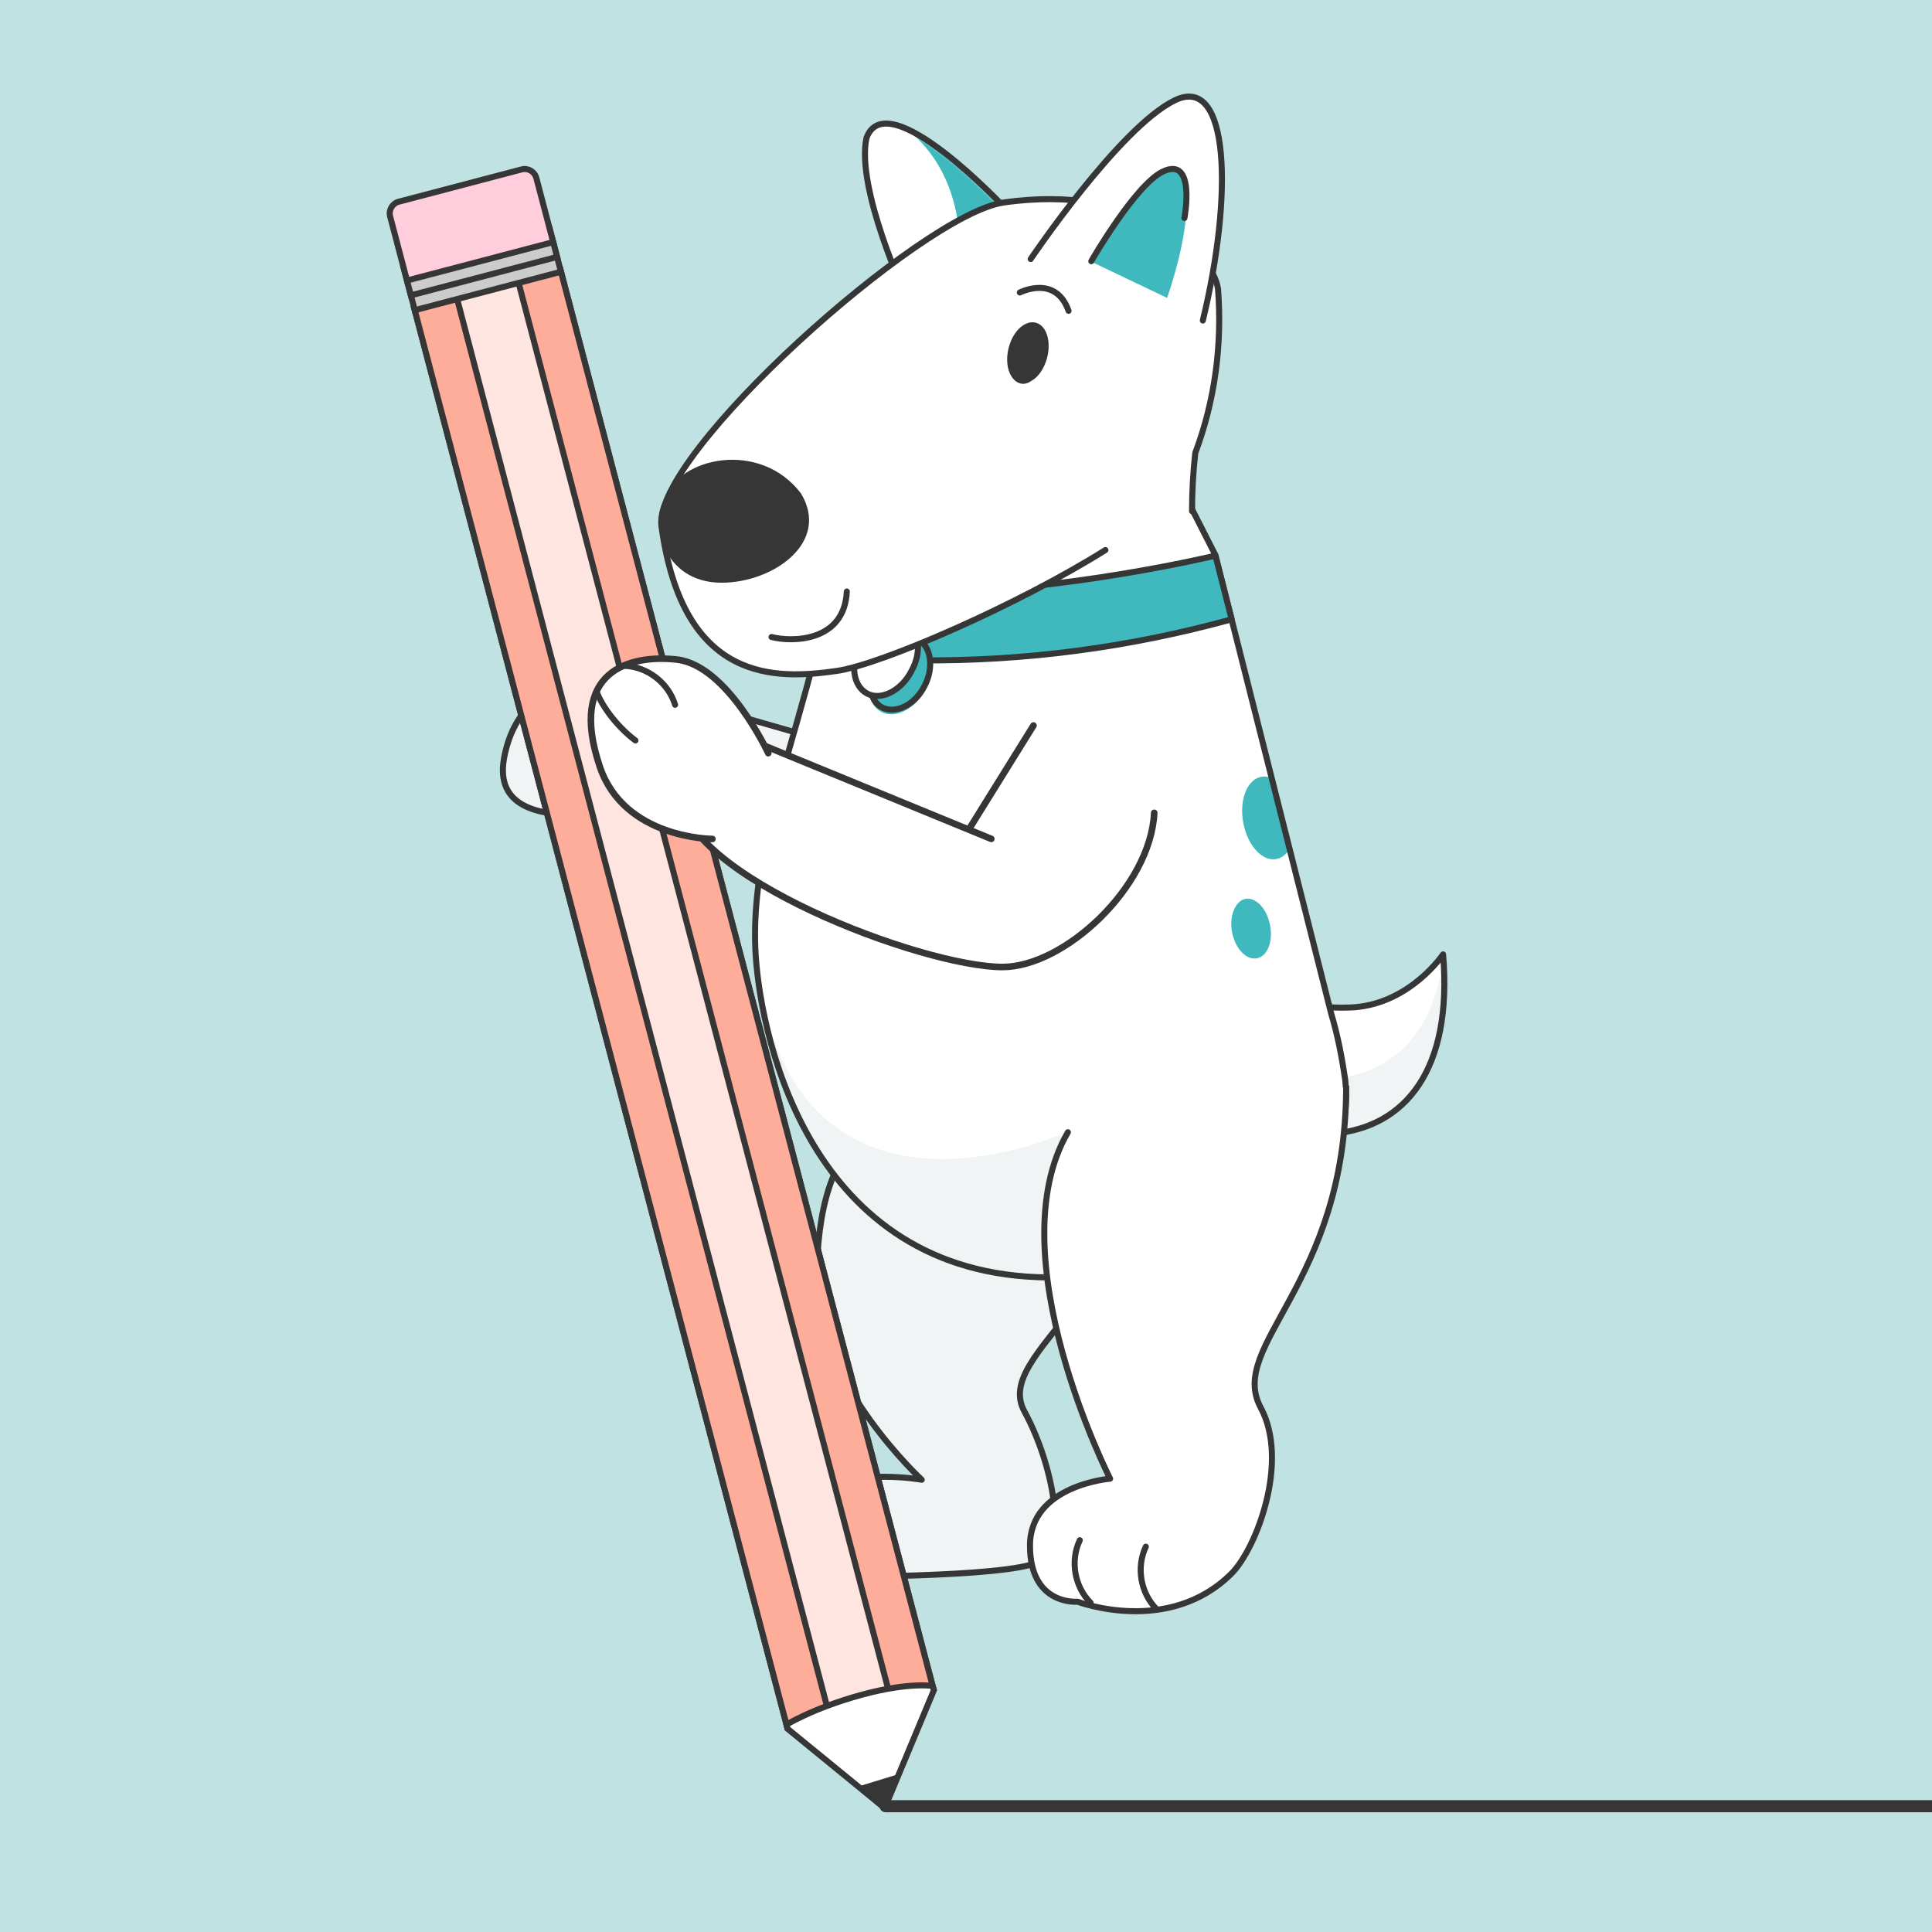 <svg xmlns="http://www.w3.org/2000/svg" width="640" height="640" viewBox="0 0 640 640" fill="none"><rect x="0" y="0" width="640" height="640" fill="#808080" stroke="none"/><g clip-path="url(#clip0)"><rect width="640" height="640" fill="#C0E2E3"></rect><path fill-rule="evenodd" clip-rule="evenodd" d="M380.651 365.052C380.651 428.334 328.282 447.64 339.401 467.662C348.727 484.823 354.108 511.995 344.064 517.358C334.021 522.721 270.533 522.363 270.533 522.363C270.533 522.363 250.088 504.487 269.457 494.119C283.805 486.253 305.326 490.186 305.326 490.186C305.326 490.186 270.533 458.009 270.533 425.116C270.533 372.56 293.848 367.554 313.576 367.554" fill="#F1F4F5"></path><path d="M380.651 365.052C380.651 428.334 328.282 447.64 339.401 467.662C348.727 484.823 354.108 511.995 344.064 517.358C334.021 522.721 270.533 522.363 270.533 522.363C270.533 522.363 250.088 504.487 269.457 494.119C283.805 486.253 305.326 490.186 305.326 490.186C305.326 490.186 270.533 458.009 270.533 425.116C270.533 372.56 293.848 367.554 313.576 367.554" stroke="#363636" stroke-width="2" stroke-linecap="round" stroke-linejoin="round"></path><path d="M282.332 248.021L204.701 225.74C204.701 225.74 172.573 219.976 166.954 251.296C161.336 282.616 222.105 264.822 222.105 264.822L275.033 280.001C275.033 280.001 287.689 258.79 282.332 248.021Z" fill="#F1F4F5" stroke="#363636" stroke-width="2" stroke-linecap="round" stroke-linejoin="round"></path><path d="M441.814 375.504C465.487 373.359 481.269 354.41 478.041 316.155C478.041 316.155 467.28 332.243 448.629 333.674C442.89 334.031 436.792 333.674 431.053 332.243C431.053 332.243 424.596 335.461 426.39 355.483C428.183 375.504 435.716 375.862 441.814 375.504Z" fill="white"></path><g style="mix-blend-mode:multiply"><path d="M426.746 341.54C429.257 357.628 436.072 357.628 441.811 357.271C461.18 355.483 475.528 342.255 478.039 316.513L478.397 316.155C481.626 354.411 465.843 373.36 442.17 375.505C436.072 375.862 428.54 375.862 426.746 355.841C425.67 350.835 426.029 346.188 426.746 341.54Z" fill="#F1F4F5"></path></g><path d="M441.814 375.504C465.487 373.359 481.269 354.41 478.041 316.155C478.041 316.155 467.28 332.243 448.629 333.674C442.89 334.031 436.792 333.674 431.053 332.243C431.053 332.243 424.596 335.461 426.39 355.483C428.183 375.504 435.716 375.862 441.814 375.504Z" stroke="#363636" stroke-width="2" stroke-linecap="round" stroke-linejoin="round"></path><path d="M377.503 134.538L402.611 183.876L440.99 335.825C443.143 342.976 444.577 350.484 445.653 357.992C446.371 366.572 450.675 414.838 358.851 422.704C273.483 429.854 253.396 351.556 250.527 319.021C245.864 266.822 282.809 212.836 277.429 148.481C272.766 94.137 345.938 93.422 377.503 134.538Z" fill="white"></path><path d="M412.45 297.779C416.036 297.064 419.623 300.997 420.699 306.359C421.775 311.722 419.982 316.728 416.395 317.443C412.808 318.158 409.221 314.225 408.145 308.862C407.069 303.499 409.221 298.494 412.45 297.779Z" fill="#3FB9BE"></path><mask id="mask0" maskUnits="userSpaceOnUse" x="250" y="106" width="197" height="319"><path d="M377.879 135.744L402.987 185.083L441.367 337.032C443.519 344.182 444.953 351.69 446.03 359.198C446.747 367.779 451.051 416.045 359.227 423.91C273.859 431.061 253.773 352.763 250.903 320.228C246.24 268.029 283.185 214.043 277.805 149.688C273.142 95.344 346.314 94.629 377.879 135.744Z" fill="white"></path></mask><g mask="url(#mask0)"><path d="M417.622 257.359C422.285 256.287 427.306 261.65 428.741 269.158C430.176 276.666 427.665 283.459 423.002 284.531C418.339 285.604 413.317 280.241 411.883 272.733C410.448 265.225 412.959 258.432 417.622 257.359Z" fill="#3FB9BE"></path><g style="mix-blend-mode:multiply"><path d="M351.021 375.914C351.021 375.914 249.153 421.32 249.153 295.828C202.165 248.992 230.143 359.826 230.143 359.826L327.347 442.414C327.347 442.414 379.716 408.807 378.281 409.164C376.846 409.522 351.021 375.914 351.021 375.914Z" fill="#F1F4F5"></path></g></g><path d="M377.503 134.538L402.611 183.876L440.99 335.825C443.143 342.976 444.577 350.484 445.653 357.992C446.371 366.572 450.675 414.838 358.851 422.704C273.483 429.854 253.396 351.556 250.527 319.021C245.864 266.822 282.809 212.836 277.429 148.481C272.766 94.137 345.938 93.422 377.503 134.538Z" stroke="#363636" stroke-width="2" stroke-miterlimit="10"></path><path fill-rule="evenodd" clip-rule="evenodd" d="M445.932 360.048C445.932 425.475 406.477 445.497 417.596 466.233C427.281 484.11 416.161 513.069 407.911 521.292C387.108 542.029 356.978 530.588 356.978 530.588C356.978 530.588 341.195 532.018 341.195 511.997C341.195 491.975 367.738 489.83 367.738 489.83C367.738 489.83 330.076 415.822 353.75 375.064" fill="white"></path><path d="M445.932 360.048C445.932 425.475 406.477 445.497 417.596 466.233C427.281 484.11 416.161 513.069 407.911 521.292C387.108 542.029 356.978 530.588 356.978 530.588C356.978 530.588 341.195 532.018 341.195 511.997C341.195 491.975 367.738 489.83 367.738 489.83C367.738 489.83 330.076 415.822 353.75 375.064" stroke="#363636" stroke-width="2" stroke-linecap="round" stroke-linejoin="round"></path><path fill-rule="evenodd" clip-rule="evenodd" d="M357.696 510.208C354.467 517.001 355.902 525.582 361.282 530.945L357.696 510.208Z" fill="white"></path><path d="M357.696 510.208C354.467 517.001 355.902 525.582 361.282 530.945" stroke="#363636" stroke-width="2" stroke-linecap="round" stroke-linejoin="round"></path><path fill-rule="evenodd" clip-rule="evenodd" d="M379.575 512.354C376.347 519.146 377.782 527.727 383.162 533.09L379.575 512.354Z" fill="white"></path><path d="M379.575 512.354C376.347 519.146 377.782 527.727 383.162 533.09" stroke="#363636" stroke-width="2" stroke-linecap="round" stroke-linejoin="round"></path><path d="M270.63 211.233H269.554C269.913 203.725 271.706 196.574 274.217 189.423L275.293 190.139C275.293 190.139 277.445 196.216 305.782 196.216C352.052 196.216 402.627 184.061 402.627 184.061L408.008 205.155C374.291 214.45 339.498 219.098 304.347 218.741C282.108 219.098 270.63 211.233 270.63 211.233Z" fill="#3FB9BE"></path><mask id="mask1" maskUnits="userSpaceOnUse" x="270" y="183" width="140" height="36"><path d="M271.625 210.611H270.549C270.907 203.103 272.701 195.953 275.212 188.802L276.288 189.517C276.288 189.517 278.44 195.595 306.776 195.595C353.047 195.595 403.622 183.439 403.622 183.439L409.002 204.534C375.286 213.829 340.493 218.477 305.342 218.12C283.103 218.477 271.625 210.611 271.625 210.611Z" fill="#3FB9BE"></path></mask><g mask="url(#mask1)"><path d="M287.489 190.138L275.652 214.093C275.652 214.093 263.457 210.875 263.098 210.16C262.739 209.445 274.576 180.843 274.576 180.843L289.282 181.558L287.489 190.138Z" fill="#28939C"></path></g><path d="M270.63 211.233H269.554C269.913 203.725 271.706 196.574 274.217 189.423L275.293 190.139C275.293 190.139 277.445 196.216 305.782 196.216C352.052 196.216 402.627 184.061 402.627 184.061L408.008 205.155C374.291 214.45 339.498 219.098 304.347 218.741C282.108 219.098 270.63 211.233 270.63 211.233Z" stroke="#363636" stroke-width="2" stroke-linejoin="round"></path><path d="M306.618 228.315C310.205 221.88 309.129 214.729 304.466 212.226C299.803 209.724 293.346 213.299 289.76 219.734C286.173 226.17 287.249 233.32 291.912 235.823C296.575 238.326 303.39 234.751 306.618 228.315Z" fill="#3FB9BE"></path><path d="M306.26 227.242C309.488 221.164 308.412 214.013 304.108 211.868C299.803 209.365 293.347 212.583 290.119 219.019C286.891 225.454 287.967 232.247 292.271 234.392C296.575 236.537 303.032 233.677 306.26 227.242Z" stroke="#363636" stroke-width="2" stroke-linecap="round" stroke-linejoin="round"></path><path d="M301.955 222.237C305.542 215.802 304.466 208.651 299.803 206.149C295.14 203.646 288.684 207.221 285.097 213.657C281.51 220.092 282.586 227.243 287.249 229.746C291.912 232.248 298.727 228.673 301.955 222.237Z" fill="white"></path><path d="M301.955 222.237C305.542 215.802 304.466 208.651 299.803 206.149C295.14 203.646 288.684 207.221 285.097 213.657C281.51 220.092 282.586 227.243 287.249 229.746C291.912 232.248 298.727 228.673 301.955 222.237Z" stroke="#363636" stroke-width="2" stroke-linecap="round" stroke-linejoin="round"></path><path d="M274.479 508.061C273.403 514.854 277.707 521.29 284.523 522.362C285.599 522.72 286.675 522.72 287.751 522.362" stroke="#363636" stroke-width="2" stroke-linecap="round" stroke-linejoin="round"></path><path d="M188.096 247.781C188.096 247.781 174.829 252.666 186.426 269.276L188.096 247.781Z" fill="#CCCCCC"></path><path d="M188.096 247.781C188.096 247.781 174.829 252.666 186.426 269.276" stroke="#363636" stroke-width="2" stroke-linecap="round" stroke-linejoin="round"></path><rect x="137.262" y="102.235" width="50.079" height="485.765" transform="rotate(-14.725 137.262 102.235)" fill="#FFE5DF" stroke="#363636" stroke-width="2"></rect><rect x="171.66" y="93.194" width="14.513" height="485.765" transform="rotate(-14.725 171.66 93.194)" fill="#FFAD9B" stroke="#363636" stroke-width="2"></rect><rect x="137.262" y="102.235" width="14.513" height="485.765" transform="rotate(-14.725 137.262 102.235)" fill="#FFAD9B" stroke="#363636" stroke-width="2"></rect><rect x="135.002" y="93.635" width="50.079" height="9.432" transform="rotate(-14.725 135.002 93.635)" fill="#CCCCCC" stroke="#363636" stroke-width="2"></rect><rect x="133.71" y="88.721" width="50.079" height="9.432" transform="rotate(-14.725 133.71 88.721)" fill="#CCCCCC" stroke="#363636" stroke-width="2"></rect><path d="M129.238 71.705C128.677 69.569 129.954 67.381 132.09 66.82L172.787 56.124C174.924 55.562 177.111 56.839 177.673 58.976L183.251 80.2L134.816 92.929L129.238 71.705Z" fill="#FFCDDC" stroke="#363636" stroke-width="2"></path><path d="M308.124 558.389C308.456 558.415 308.731 558.442 308.948 558.468L309.339 559.955L293.583 597.731C293.325 598.348 292.545 598.544 292.027 598.12L260.908 572.697L260.536 571.281C260.793 571.131 261.129 570.939 261.543 570.711C262.637 570.109 264.272 569.255 266.422 568.26C270.72 566.269 277.074 563.712 285.265 561.465C293.444 559.22 299.555 558.5 303.601 558.337C305.624 558.255 307.131 558.313 308.124 558.389Z" fill="white" stroke="#363636" stroke-width="2" stroke-linecap="round" stroke-linejoin="round"></path><path d="M285.408 592.505L296.879 588.995L293.549 597.619C293.301 598.259 292.498 598.466 291.972 598.024L285.408 592.505Z" fill="#363636" stroke="#363636" stroke-width="2" stroke-linecap="round" stroke-linejoin="round"></path><path d="M332.945 68.934C332.945 68.934 293.848 27.104 287.033 45.695C283.446 62.499 300.304 98.609 300.304 98.609C300.304 98.609 337.966 103.972 332.945 68.934Z" fill="white"></path><mask id="mask2" maskUnits="userSpaceOnUse" x="285" y="40" width="48" height="59"><path d="M331.975 68.934C331.975 68.934 292.878 27.104 286.063 45.695C282.476 62.499 299.334 98.609 299.334 98.609C299.334 98.609 336.996 103.972 331.975 68.934Z" fill="white"></path></mask><g mask="url(#mask2)"><path d="M317.88 86.097C317.88 86.097 320.75 58.21 299.946 42.479C339.043 36.758 339.043 70.723 339.043 70.723C339.043 70.723 334.021 98.253 317.88 86.097Z" fill="#3FB9BE"></path></g><path d="M332.945 68.934C332.945 68.934 293.848 27.104 287.033 45.695C283.446 62.499 300.304 98.609 300.304 98.609C300.304 98.609 337.966 103.972 332.945 68.934Z" stroke="#363636" stroke-width="2" stroke-miterlimit="10"></path><path d="M366.182 182.209C337.128 200.443 291.933 220.107 277.227 222.252C257.141 225.112 226.293 226.542 219.12 174.343C215.892 150.746 305.205 71.018 332.465 67.085C377.301 60.65 401.692 83.531 403.486 95.687C404.92 114.279 402.41 132.87 395.953 150.031C395.236 156.467 394.877 162.902 394.877 169.338" fill="white"></path><path d="M366.182 182.209C337.128 200.443 291.933 220.107 277.227 222.252C257.141 225.112 226.293 226.542 219.12 174.343C215.892 150.746 305.205 71.018 332.465 67.085C377.301 60.65 401.692 83.531 403.486 95.687C404.92 114.279 402.41 132.87 395.953 150.031C395.236 156.467 394.877 162.902 394.877 169.338" stroke="#363636" stroke-width="2" stroke-linecap="round" stroke-linejoin="round"></path><path d="M341.422 85.809C341.422 85.809 370.834 42.191 389.127 33.253C407.421 24.315 408.497 64.715 398.453 106.188" fill="white"></path><path d="M341.422 85.809C341.422 85.809 370.834 42.191 389.127 33.253C407.421 24.315 408.497 64.715 398.453 106.188" stroke="#363636" stroke-width="2" stroke-linecap="round" stroke-linejoin="round"></path><path d="M386.616 98.682C386.616 98.682 394.866 75.801 392.714 62.572C391.279 51.846 382.312 50.774 361.149 86.526" fill="#3FB9BE"></path><path d="M265.327 163.447C275.137 179.614 256.217 193.033 239.019 193.033C219.288 193.044 214.987 172.297 220.367 165.146C224.769 151.388 251.858 145.663 265.327 163.447Z" fill="#363636"></path><path d="M280.52 195.951C279.7 212.784 262.246 212.743 255.576 211.019L280.52 195.951Z" fill="white"></path><path d="M280.52 195.951C279.7 212.784 262.246 212.743 255.576 211.019" stroke="#363636" stroke-width="2" stroke-linecap="round" stroke-linejoin="round"></path><path d="M392.354 72.223C392.354 72.223 396.3 51.486 385.181 56.849C376.213 61.14 361.866 85.809 361.507 86.524" stroke="#363636" stroke-width="2" stroke-linecap="round" stroke-linejoin="round"></path><path d="M333.72 120.614C333.137 115.423 335.641 109.525 339.398 107.481C343.155 105.436 346.711 107.874 347.294 113.065C347.876 118.255 345.373 124.153 341.616 126.198C338.038 128.793 334.302 125.804 333.72 120.614Z" fill="#363636"></path><path d="M337.835 96.892C337.835 96.892 349.672 90.814 353.976 102.97L337.835 96.892Z" fill="white"></path><path d="M337.835 96.892C337.835 96.892 349.672 90.814 353.976 102.97" stroke="#363636" stroke-width="2" stroke-linecap="round" stroke-linejoin="round"></path><path d="M342.351 240.333L319.351 277.333" stroke="#363636" stroke-width="2.183" stroke-miterlimit="10" stroke-linecap="round" stroke-linejoin="round"></path><path d="M328.378 277.889L253.799 247.264C253.799 247.264 225.351 240.634 225.351 262.761C225.351 289.931 305.546 320.333 332.127 320.333C352.458 320.333 381.134 293.955 382.351 269.266" fill="white"></path><path d="M328.378 277.889L253.799 247.264C253.799 247.264 225.351 240.634 225.351 262.761C225.351 289.931 305.546 320.333 332.127 320.333C352.458 320.333 381.134 293.955 382.351 269.266" stroke="#363636" stroke-width="2.183" stroke-miterlimit="10" stroke-linecap="round" stroke-linejoin="round"></path><path d="M236 277.918C236 277.918 206.788 277.918 198.709 254C188.018 222.352 208.416 216.699 224.223 218.491C241 220.393 254.5 249.5 254.5 249.5" fill="white"></path><path d="M236 277.918C236 277.918 206.788 277.918 198.709 254C188.018 222.352 208.416 216.699 224.223 218.491C241 220.393 254.5 249.5 254.5 249.5" stroke="#363636" stroke-width="2.183" stroke-linecap="round" stroke-linejoin="round"></path><path fill-rule="evenodd" clip-rule="evenodd" d="M223.629 233.467C221.434 226.273 214.589 220.903 207 220.569L223.629 233.467Z" fill="white"></path><path d="M223.629 233.467C221.434 226.273 214.589 220.903 207 220.569" stroke="#363636" stroke-width="2" stroke-linecap="round" stroke-linejoin="round"></path><path fill-rule="evenodd" clip-rule="evenodd" d="M210.49 245.294C204.945 241.158 199.59 234.429 197.583 229L210.49 245.294Z" fill="white"></path><path d="M210.49 245.294C204.945 241.158 199.59 234.429 197.583 229" stroke="#363636" stroke-width="2" stroke-linecap="round" stroke-linejoin="round"></path><path d="M293.351 598.333H820.351" stroke="#363636" stroke-width="4" stroke-linecap="round"></path></g><defs><clipPath id="clip0"><rect width="640" height="640" fill="white"></rect></clipPath></defs></svg>